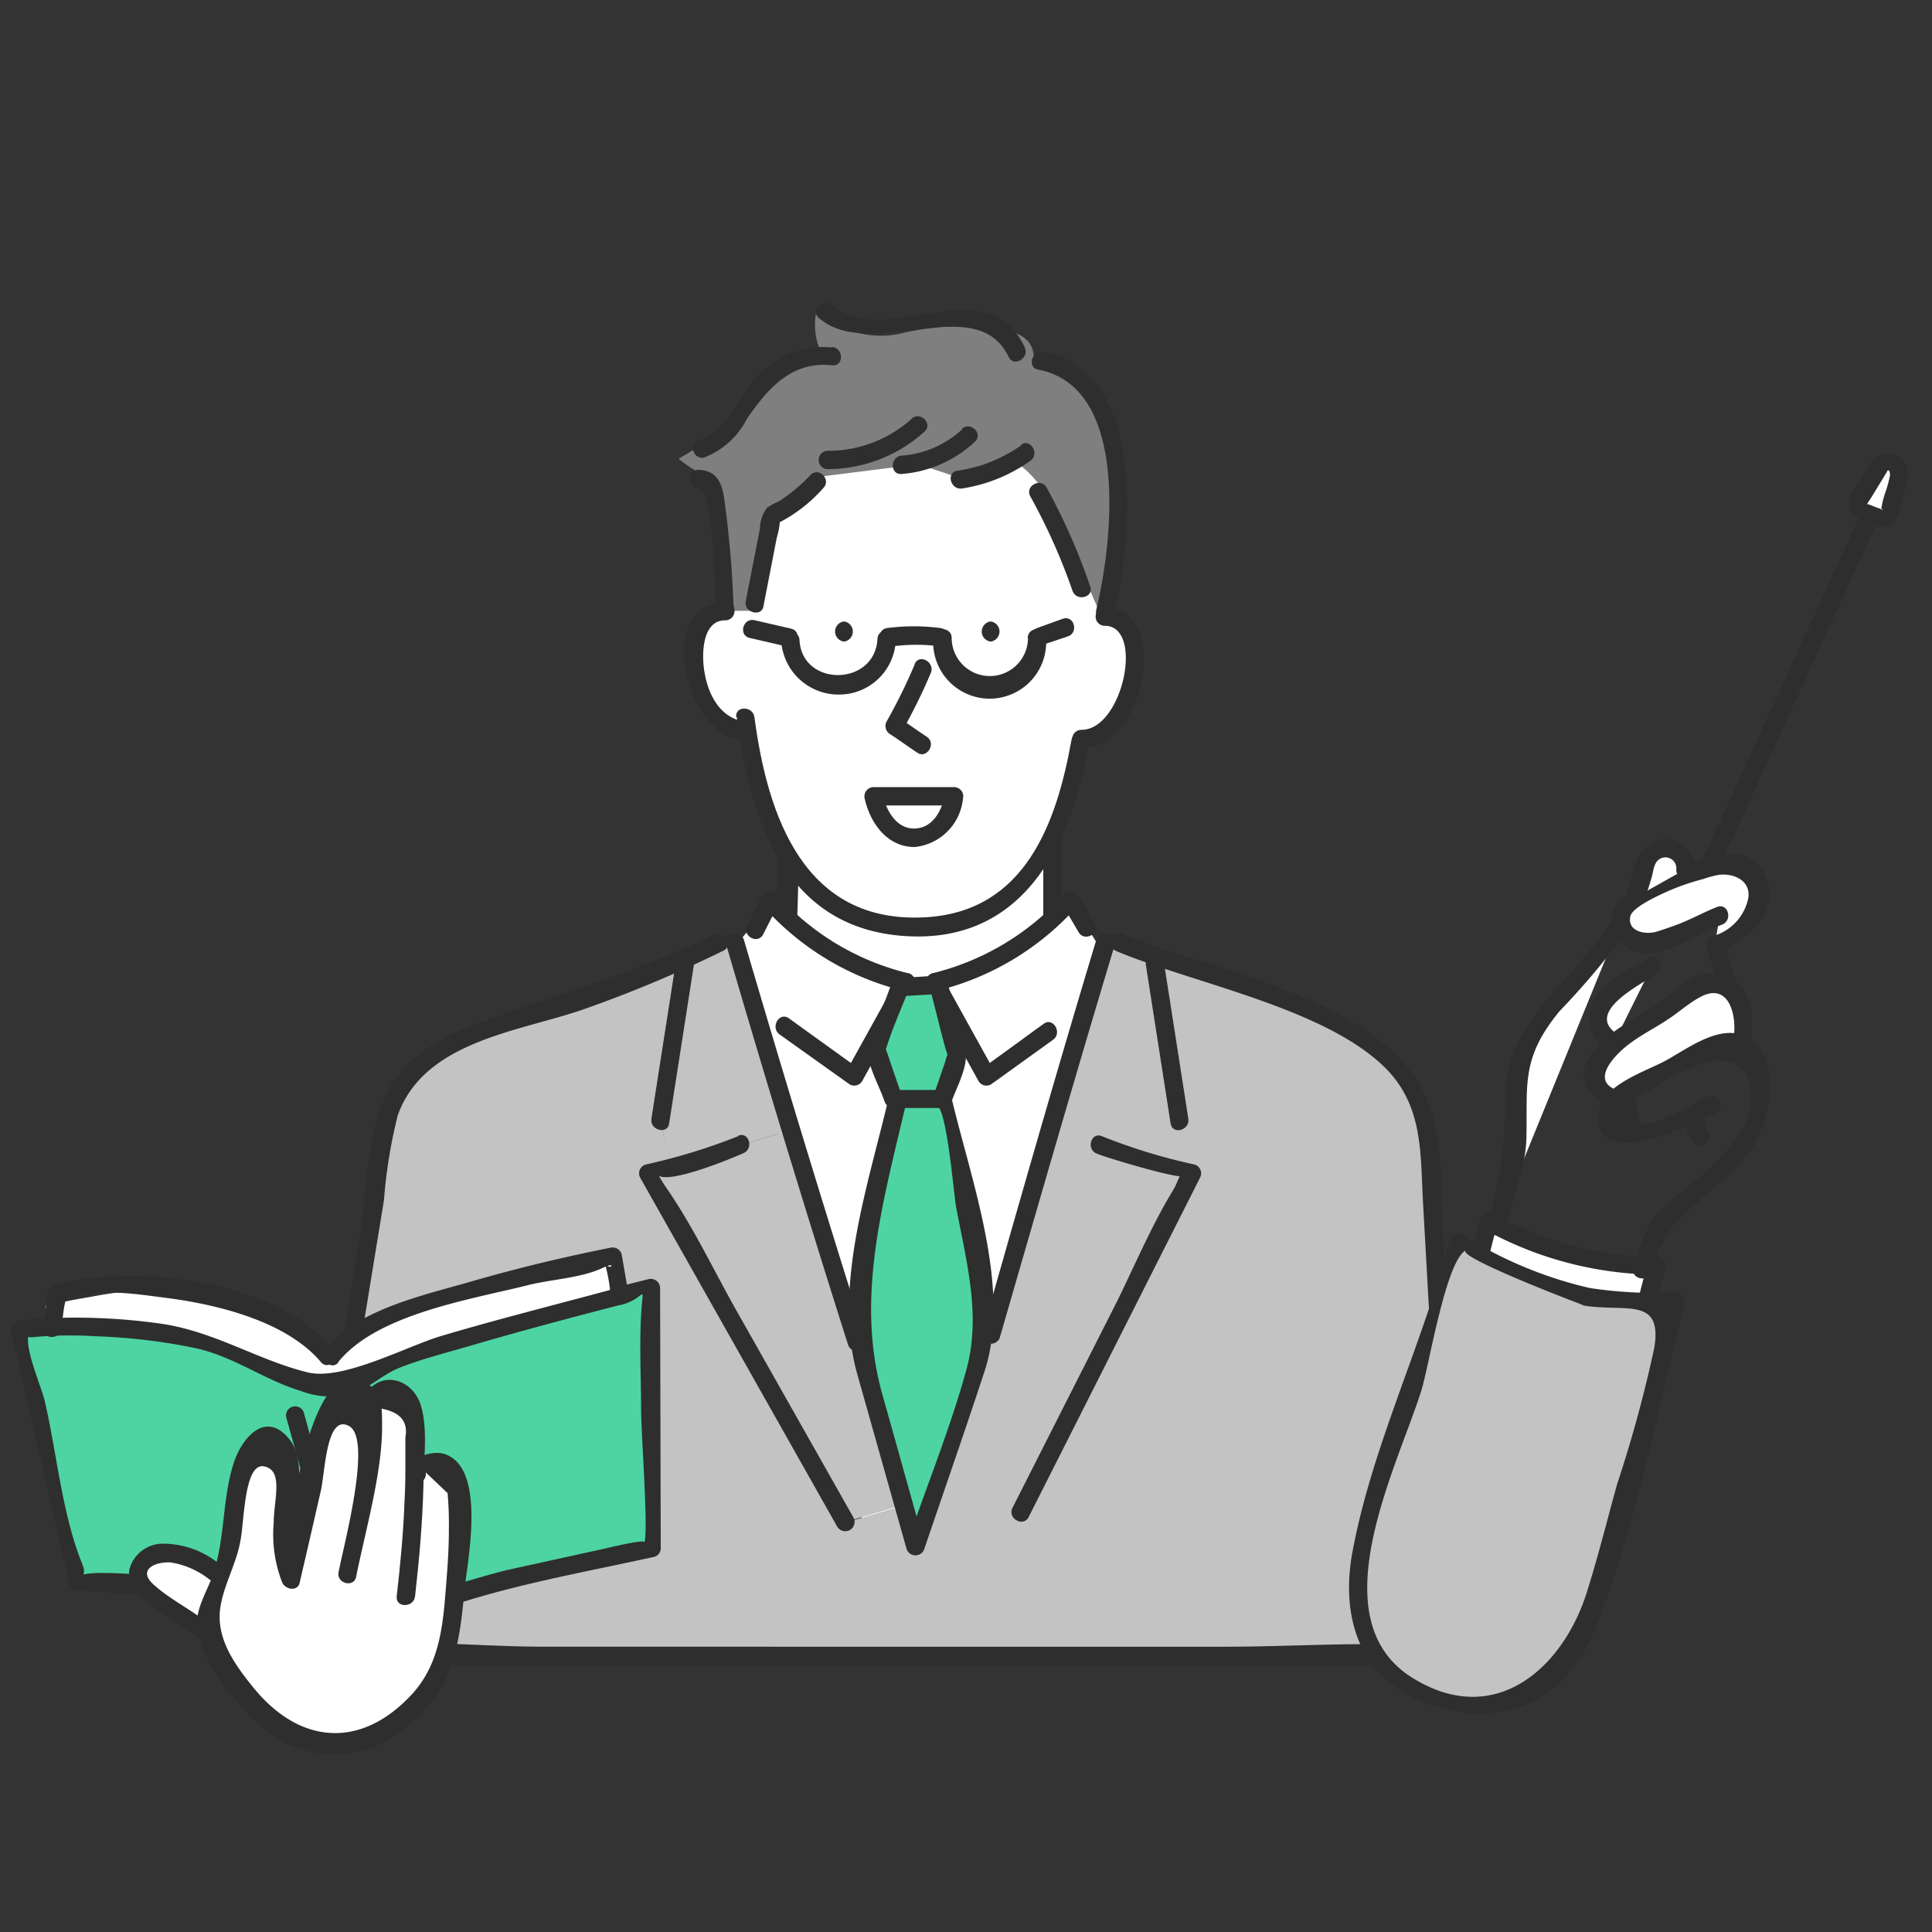 <svg xmlns="http://www.w3.org/2000/svg" width="120" height="120" viewBox="0 0 120 120">
  <rect x="0" y="0" width="120" height="120" fill="#333333" stroke="none"/>
  <defs>
    <style>
      .a {
        fill: #7f7f7f;
      }

      .b {
        fill: #fff;
      }

      .c {
        fill: #2e2e2e;
      }

      .d {
        fill: #c3c3c3;
      }

      .e {
        fill: #4dd4a2;
      }

      .f {
        fill: none;
      }
    </style>
  </defs>
  <g>
    <g>
      <path class="a" d="M67,23.55a2.91,2.91,0,0,0-2.8-1.2c.1-1.74-1.76-1.93-3.5-2.08a17.36,17.36,0,0,0-4.91.48,5.84,5.84,0,0,1-5.07-1.47,4,4,0,0,0,.58,3.13c-2,.15-3.73,1.47-5.15,2.9a15.4,15.4,0,0,1-4,3.18c.93.8,1.81,1,2.28,2a4.53,4.53,0,0,1,.14,1.83l1.32,7a.72.72,0,0,0,.93-.4C48,36.37,53,30.49,53,30.49h9.48l2.27,1.33a20.81,20.81,0,0,0,2.53,6L67.92,39c.68-3.76,2.26-7,1.46-10.73A16.44,16.44,0,0,0,67,23.55Z"/>
      <g>
        <rect class="b" x="48.82" y="48.12" width="16.55" height="14.01"/>
        <path class="c" d="M48.82,62.71H65.37a.57.57,0,0,0,.56-.57v-14a.57.57,0,0,0-.56-.56H48.82a.57.57,0,0,0-.57.56v14a.57.57,0,0,0,1.14,0c0-4.23.45-8.71,0-12.91-.16-1.45.19-.55-.44-.54h10.4c1.91,0,3.9.17,5.8,0-.59.06,0-.9-.35.35a13.82,13.82,0,0,0,0,3.52v8.07c0,.45-.25,1.73.26,1.2s-.89-.26-1.38-.26H48.82A.57.57,0,0,0,48.82,62.71Z"/>
      </g>
      <path class="b" d="M57.16,60.74A10.33,10.33,0,0,1,48,55.93L45.81,58.6l8.81,40.71,6.94.4L69.3,60.47l-2.8-4.54A10.69,10.69,0,0,1,57.16,60.74Z"/>
      <path class="d" d="M85.46,65.09c-2.78-1.67-7-2.91-8.88-3.75-2.14-1-4.94-1.84-7.08-2.8h-.86l-1.83,6.07L57.22,96.44l-.44.13-.88-3-3.38,1L40.26,72.87s.6-.12,1.48-.34L41,69.64l1.54-9.87-.08-.19a71,71,0,0,1-9.66,3.61,25.33,25.33,0,0,0-5.17,1.87,6.88,6.88,0,0,0-3.5,4l-5.51,33.74H90.53L88.72,70.41A9,9,0,0,0,85.46,65.09Z"/>
      <path class="b" d="M68.62,38.3h0a.78.78,0,0,0-.21,0l-1.3-3s-1.78-5.88-4.66-6.9c-1.87.6-3.22,1.16-3.22,1.16l-2.4-.8L55.76,29l-5.34.67a14.67,14.67,0,0,0-2,2.13c-.86,1.15-.44,6-1.87,6.14l-1.68,0-.21,0c-1,.18-1.28,1.26-1.44,2.14-.37,2.06.48,5.24,2.74,5.53l.5-.06c.36,2.83.62,5.2,2.16,7.47a12.7,12.7,0,0,0,2.59,2.7,9.69,9.69,0,0,0,9.77,1,8.27,8.27,0,0,0,3.16-2.44c1.66-2.08,2.42-4.95,3-8.18l.54-.37c1.77.33,3.36-3.26,3-5.33C70.46,39.5,69.72,38.28,68.62,38.3ZM54.26,49.46h5C58.69,52.82,55,53,54.26,49.46Z"/>
      <path class="d" d="M49.07,70.22l-3.07.9a29.18,29.18,0,0,1-4.18,1.39l-.08,0c-.88.22-1.48.34-1.48.34L52.52,94.53l3.38-1L52.82,83Z"/>
      <path class="d" d="M45.66,58.54h-1c-.71.36-1.43.7-2.15,1l.08.19L41,69.64l.71,2.89.08,0A29.18,29.18,0,0,0,46,71.12l3.07-.9L47.3,64.15Z"/>
      <path class="c" d="M45.76,44.53c.81,6.17,2.85,12.95,10.18,13.59,7.5.65,10.56-5.48,11.71-11.85.13-.71-1-1-1.1-.3-.93,5.17-2.87,10.61-9,11-7.6.47-9.87-6.26-10.69-12.42-.09-.72-1.23-.72-1.13,0Z"/>
      <path class="c" d="M56.82,41.25a33.54,33.54,0,0,1-1.75,3.56.59.59,0,0,0,.2.78c.59.38,1.14.79,1.72,1.17s1.19-.59.57-1-1.13-.79-1.71-1.16l.2.78a34.75,34.75,0,0,0,1.76-3.57c.29-.66-.69-1.24-1-.57Z"/>
      <path class="c" d="M45.05,37.39c-4.26,0-2.68,8,.89,8.53.71.11,1-1,.3-1.1-1.53-.23-2.27-1.71-2.49-3.11-.17-1-.17-3.19,1.3-3.18a.57.57,0,0,0,0-1.14Z"/>
      <path class="c" d="M69.19,38.3h0l-.57.57c2.47,0,1.13,6.47-1.45,6.46a.57.57,0,0,0,0,1.14c3.93,0,5.69-8.67,1.45-8.74a.58.58,0,0,0-.57.57h0a.57.57,0,0,0,1.14,0Z"/>
      <path class="c" d="M56.45,60.46a16,16,0,0,1-8.23-4.94.57.57,0,0,0-.9.11l-.92,1.83c-.33.66.65,1.23,1,.58l.93-1.83-.9.11a17.07,17.07,0,0,0,8.73,5.23.57.57,0,0,0,.31-1.09Z"/>
      <path class="c" d="M48.39,64.23l4.38,3.12a.57.57,0,0,0,.78-.2l3.24-5.86c.35-.64-.63-1.22-1-.57l-3.24,5.85.78-.2L49,63.25c-.6-.43-1.17.56-.58,1Z"/>
      <path class="c" d="M45.11,58.69q3.64,12.47,7.56,24.82c.22.7,1.32.4,1.1-.3q-3.92-12.39-7.56-24.82a.57.57,0,0,0-1.1.3Z"/>
      <path class="c" d="M42,59.62l-1.54,9.87c-.11.71,1,1,1.1.3l1.54-9.87c.11-.71-1-1-1.1-.3Z"/>
      <path class="c" d="M45.85,70.57a37,37,0,0,1-5.74,1.76.57.57,0,0,0-.34.83L52,94.82a.57.57,0,0,0,1-.58L45.74,81.4c-1.36-2.41-2.59-5-4.12-7.28-.1-.16-.9-1.27-.84-1.49-.36,1.45,4.91-.78,5.38-1,.67-.26.38-1.36-.31-1.09Z"/>
      <path class="c" d="M58.15,61.55a17.08,17.08,0,0,0,8.73-5.23L66,56.21,67,57.91c.38.62,1.36.05,1-.57l-1-1.71a.56.56,0,0,0-.89-.11,16.06,16.06,0,0,1-8.23,4.94.57.57,0,0,0,.3,1.09Z"/>
      <path class="c" d="M64.81,63.6,61,66.37l.78.2-3.24-5.85c-.35-.65-1.33-.07-1,.57l3.24,5.86a.57.57,0,0,0,.78.2l3.85-2.77c.59-.43,0-1.41-.57-1Z"/>
      <path class="c" d="M68.09,58.39C65.64,66.51,63.31,74.66,61,82.81a.57.57,0,0,0,1.09.3c2.36-8.15,4.7-16.3,7.15-24.42.21-.7-.89-1-1.1-.3Z"/>
      <g>
        <path class="e" d="M55.79,68.12a130.06,130.06,0,0,0-2.62,14.79L56.87,96l4.36-12.8a135.46,135.46,0,0,0-2.72-15.11Z"/>
        <path class="c" d="M55.24,68c-1.24,5.4-3.53,11.85-2,17.33l3.07,10.88a.58.58,0,0,0,1.1,0c1.24-3.66,2.52-7.31,3.73-11,1.73-5.2-.9-12.08-2.09-17.24a.59.59,0,0,0-.55-.42H55.79a.57.57,0,0,0,0,1.14c.51,0,2.05-.28,2.44,0,.6.44,1,5.36,1.15,6.25.63,3.37,1.55,6.65.68,10-1,3.7-2.5,7.33-3.74,11h1.1L54.8,86.59c-1.72-6.1.13-12.22,1.54-18.32C56.5,67.56,55.4,67.25,55.24,68Z"/>
      </g>
      <path class="c" d="M71.17,59.92l1.54,9.87c.12.72,1.21.41,1.1-.3l-1.54-9.87c-.11-.72-1.21-.42-1.1.3Z"/>
      <path class="c" d="M68.14,71.66c.76.31,5.66,1.76,5.43,1.34s-.36.36-.71.93c-1.38,2.26-2.43,4.81-3.62,7.18L62.89,93.65c-.33.66.66,1.23,1,.58L74.53,73.16a.57.57,0,0,0-.34-.83,35.7,35.7,0,0,1-5.75-1.76c-.68-.28-1,.83-.3,1.09Z"/>
      <g>
        <path class="b" d="M59.26,49.46h-5C55,53,58.69,52.82,59.26,49.46Z"/>
        <path class="c" d="M59.26,48.89h-5a.57.57,0,0,0-.55.72c.34,1.51,1.39,3,3.1,3a3.35,3.35,0,0,0,3-3c.14-.71-1-1-1.1-.3-.2,1-.74,2.12-1.9,2.15s-1.78-1.16-2-2.15l-.55.72h5A.57.57,0,0,0,59.26,48.89Z"/>
      </g>
      <path class="c" d="M44.35,58.06c-4.68,2.29-9.46,3.63-14.32,5.38-2.28.81-4.67,2-5.87,4.19C22.73,70.28,22.77,74.1,22.3,77l-4.2,25.69a.59.59,0,0,0,.55.73H90.53a.58.58,0,0,0,.57-.57l-1.47-26.4c-.16-2.87.11-6-1.24-8.68-3-5.89-13.15-7.43-18.74-9.78-.67-.29-1,.81-.3,1.09,4.78,2,12.8,3.5,16.59,7.15,2.45,2.35,2.28,5.33,2.44,8.35l1.15,20.58a63,63,0,0,0,.38,6.74c.18,1.07,1,.5-.5.38-4.35-.36-8.88,0-13.25,0H33.84c-4.36,0-9.12-.56-13.45,0-1.85.23-1.3-.49-1.16.57-.22-1.7.68-4.22.95-5.87l3.67-22.45a31.31,31.31,0,0,1,.86-5.27c1.66-4.62,7.58-5.19,11.54-6.57a79.55,79.55,0,0,0,8.68-3.64c.66-.33.08-1.31-.58-1Z"/>
      <g>
        <polygon class="e" points="55.89 61.34 54.42 65.21 55.49 68.28 58.56 68.28 59.49 65.61 58.29 61.2 55.89 61.34"/>
        <path class="c" d="M55.34,61.19,54.66,63a9.22,9.22,0,0,0-.78,2c-.1,1,.72,2.41,1.06,3.4a.59.59,0,0,0,.55.42h3.07a.6.6,0,0,0,.55-.42c.36-1,1.06-2.19.85-3.27-.27-1.38-.75-2.75-1.12-4.11a.58.58,0,0,0-.55-.42l-2.4.14c-.73,0-.73,1.18,0,1.14l2.4-.14-.55-.41c.35,1.28.65,2.58,1,3.85a2.46,2.46,0,0,1,.15.53c0-.53-.16.2-.24.41l-.69,2,.55-.42H55.49l.55.42-.62-1.79c-.12-.33-.21-.66-.34-1s-.1,0-.06-.14c.38-1.27.95-2.5,1.42-3.73C56.7,60.8,55.6,60.51,55.34,61.19Z"/>
      </g>
      <path class="c" d="M54.5,39.69c-.16,2.94-4.66,3-4.84.09,0-.73-1.18-.73-1.14,0a3.57,3.57,0,0,0,3.63,3.36,3.52,3.52,0,0,0,3.49-3.45c0-.73-1.1-.73-1.14,0Z"/>
      <path class="c" d="M63.85,39.62a2.37,2.37,0,0,1-4.74,0c0-.72-1.18-.73-1.14,0a3.51,3.51,0,1,0,7,0c0-.73-1.1-.73-1.14,0Z"/>
      <path class="c" d="M55.41,40.15a11.24,11.24,0,0,1,3,0c.72.09.71-1.05,0-1.14a12.65,12.65,0,0,0-3.31,0c-.73.1-.42,1.2.3,1.1Z"/>
      <path class="c" d="M46.55,39.62l2.29.53c.72.16,1-.93.31-1.1l-2.29-.53c-.72-.16-1,.94-.31,1.1Z"/>
      <path class="c" d="M64.74,40.06l1.58-.53c.7-.23.4-1.33-.3-1.1L64.44,39c-.7.23-.4,1.33.3,1.1Z"/>
      <path class="c" d="M69.19,38.18c1.14-4.64,2.15-15.07-4.4-16.32-.72-.13-1,1-.3,1.1,5.76,1.1,4.58,10.92,3.6,14.92-.17.71.93,1,1.1.3Z"/>
      <path class="c" d="M51.69,21.58a5.64,5.64,0,0,0-4.5,1.61c-1.26,1.18-2,3.68-3.79,4.15a.57.57,0,0,0,.3,1.09A5,5,0,0,0,46.4,26c1.29-1.87,2.78-3.59,5.29-3.31.73.08.72-1.06,0-1.14Z"/>
      <path class="c" d="M43.42,30.32c.89.06,1,6.42,1,7.31,0,.73,1.19.73,1.14,0a64.31,64.31,0,0,0-.6-6.8c-.18-1-.52-1.59-1.57-1.65-.73,0-.73,1.1,0,1.14Z"/>
      <path class="c" d="M56.64,26a7.73,7.73,0,0,1-5.22,2,.57.57,0,0,0,0,1.14,9,9,0,0,0,6-2.33c.55-.49-.26-1.29-.81-.8Z"/>
      <path class="c" d="M50.36,29.48a10.2,10.2,0,0,1-2,1.67,4.38,4.38,0,0,0-.71.38,2.2,2.2,0,0,0-.45,1.31l-.88,4.5c-.14.72,1,1,1.1.31l.83-4.27a4,4,0,0,0,.18-.9c0-.48,0-.06-.08,0a9.38,9.38,0,0,0,2.79-2.17c.51-.53-.29-1.33-.8-.81Z"/>
      <path class="c" d="M63.66,21.59c-2.43-5.11-8.65.22-12-2.65-.55-.48-1.36.33-.8.81,3.22,2.78,9.79-1.77,11.79,2.42.31.66,1.3.08,1-.58Z"/>
      <path class="c" d="M59.76,26.67A6.19,6.19,0,0,1,56,28.3c-.72.06-.73,1.2,0,1.14a7.5,7.5,0,0,0,4.55-2c.54-.49-.27-1.3-.81-.8Z"/>
      <path class="c" d="M63.46,27.64a9.25,9.25,0,0,1-4,1.6c-.72.11-.42,1.21.3,1.1A9.91,9.91,0,0,0,64,28.62c.6-.42,0-1.41-.57-1Z"/>
      <path class="c" d="M64,30.84a37.13,37.13,0,0,1,2.62,5.87c.26.68,1.36.38,1.09-.3A38.73,38.73,0,0,0,65,30.27c-.38-.63-1.37-.06-1,.57Z"/>
      <path class="c" d="M52.42,38.6a.63.63,0,0,0,0,1.25A.63.63,0,0,0,52.42,38.6Z"/>
      <path class="c" d="M61.53,38.6a.63.63,0,0,0,0,1.25A.63.63,0,0,0,61.53,38.6Z"/>
    </g>
    <g>
      <g>
        <path class="b" d="M91.46,79.75l10.43,2.75,1-3.88a20.34,20.34,0,0,1-10.43-2.75Z"/>
        <path class="c" d="M91.31,80.29l10.43,2.76a.57.57,0,0,0,.7-.39l1-3.88a.57.57,0,0,0-.55-.72,21.16,21.16,0,0,1-10.14-2.69.58.58,0,0,0-.84.34l-1,3.88a.57.57,0,0,0,1.1.31L93,76l-.84.34a22.46,22.46,0,0,0,10.72,2.83l-.55-.72-1,3.88L102,82,91.61,79.2A.57.57,0,0,0,91.31,80.29Z"/>
      </g>
      <g>
        <path class="b" d="M106.51,58.71a5.24,5.24,0,0,0,1.94-1.22,2.89,2.89,0,0,0,.85-2.07,2,2,0,0,0-1.21-1.81c-.54-.21-.93,0-1.49.19a12.48,12.48,0,0,0-5.72,2.66,1.45,1.45,0,0,0,1.29,2.18,17.15,17.15,0,0,0,2.38-.73c1.38-.49.87-.52,2.26-1"/>
        <path class="c" d="M106.66,59.26c2-.84,4.4-3.14,2.65-5.4-.8-1-1.75-.92-2.87-.61a16.35,16.35,0,0,0-4.73,1.85c-.8.52-1.61,1-1.6,2.06A2.08,2.08,0,0,0,101.23,59c1.73.83,4.17-1,5.73-1.57.68-.26.38-1.36-.3-1.1-.87.34-1.67.8-2.54,1.12-.41.15-.82.29-1.24.42-.66.2-1.81,0-1.62-.94.1-.56,1.69-1.28,2.19-1.51a14.26,14.26,0,0,1,2.3-.81,7,7,0,0,1,1-.27c.94-.12,2,.35,1.84,1.44a3.09,3.09,0,0,1-2.23,2.37c-.67.28-.37,1.38.3,1.1Z"/>
      </g>
      <g>
        <path class="b" d="M101.59,55.73a19.38,19.38,0,0,0,.59-2c.36-1.59,2.71-1.18,2.51.26"/>
        <path class="c" d="M102.14,55.88c.18-.5.34-1,.48-1.51.09-.34.11-.77.44-1a.68.68,0,0,1,1.06.61c-.07.73,1.07.73,1.14,0a1.78,1.78,0,0,0-2.24-1.8c-1.49.33-1.56,2.17-2,3.36-.24.69.86,1,1.1.3Z"/>
      </g>
      <g>
        <path class="b" d="M92.94,76.19l1.35-5.26s-.74-4.23.35-6.14c1.3-2.28,4.7-5,5.94-7.33"/>
        <path class="c" d="M93.49,76.34c.47-1.83,1.29-3.84,1.32-5.71.07-3.27-.35-4.91,2.07-7.84a46.85,46.85,0,0,0,4.19-5c.39-.63-.59-1.2-1-.58-2.55,4.11-6.74,6.16-6.6,11.4A25,25,0,0,1,92.39,76a.57.57,0,0,0,1.1.3Z"/>
      </g>
      <g>
        <path class="b" d="M107.21,60.77l-.61-1.83"/>
        <path class="c" d="M107.75,60.62l-.6-1.83c-.23-.69-1.33-.39-1.1.31l.61,1.82c.23.7,1.33.4,1.09-.3Z"/>
      </g>
      <g>
        <path class="b" d="M102.61,60l-2.56,1.7a1.78,1.78,0,0,0,.19,3.07"/>
        <path class="c" d="M102.32,59.53c-1,.67-2.4,1.27-3.13,2.23a2.39,2.39,0,0,0,.76,3.52c.63.39,1.2-.6.58-1-2.22-1.35,1.31-3.09,2.36-3.79.61-.41,0-1.39-.57-1Z"/>
      </g>
      <g>
        <path class="b" d="M108.23,64.3c.28-1.75-.28-3.19-1.93-3.33-.52,0-1.51.84-2,1.14-2.35,1.73-3.79,2-5.24,4-.76,1.1.7,2,1.26,2.13"/>
        <path class="c" d="M108.8,64.3c.17-1.53-.17-3.34-1.89-3.8s-3.11,1.35-4.34,2.12c-1.4.87-3.6,1.94-4.14,3.66-.39,1.24.69,2.22,1.79,2.56.7.21,1-.89.3-1.1-1.85-.58-.19-2.25.66-2.89s1.63-1,2.44-1.55c.65-.42,1.27-1,2-1.38,1.7-.91,2.24,1,2.08,2.38-.08.73,1.06.72,1.14,0Z"/>
      </g>
      <path class="c" d="M106,68.15c-.51.23-3.45,2-4.17,1.65l-.25-1.61.91-.49a11.08,11.08,0,0,1,2.27-1.24c2-1.08,4.11-.75,4,1.82-.08,1.89-1.43,3.18-2.7,4.4-1,1-2.62,1.93-3.46,3.09a12.27,12.27,0,0,0-1.13,2.94c-.25.69.85,1,1.1.3a8.51,8.51,0,0,1,1.38-2.9c1.41-1.58,3.25-2.73,4.6-4.39s2.43-6.35-.27-7.41c-1.66-.66-3.7,1-5,1.66s-3.92,1.53-4,3.24c-.24,3.77,6.17.45,7.32-.08.66-.31.09-1.29-.57-1Z"/>
      <path class="c" d="M104.64,69.52c0,.24.08.48.15.71a2.6,2.6,0,0,0,.45.77.57.57,0,0,0,.81-.8,1.37,1.37,0,0,1-.13-.2l0,0s0-.08,0-.13-.08-.4-.12-.6a.57.57,0,0,0-.7-.4.58.58,0,0,0-.4.7Z"/>
      <g>
        <path class="b" d="M116.67,29l-1.21,2a.49.49,0,0,0,.23.71l1,.42a.5.5,0,0,0,.68-.33l.6-2.25A.7.7,0,0,0,116.67,29Z"/>
        <path class="c" d="M116.18,28.73l-.67,1.1a4.76,4.76,0,0,0-.66,1.16c-.18.69.31,1.12.88,1.36s1.13.6,1.7.24a1.8,1.8,0,0,0,.63-1.23c.14-.51.29-1,.41-1.55a1.28,1.28,0,0,0-2.29-1.08c-.44.59.55,1.16,1,.57.18-.25.22.12.21.23a7.81,7.81,0,0,1-.25.95,5.36,5.36,0,0,0-.26.95.79.79,0,0,1-.06.22c0-.15.22.07.06,0a1.47,1.47,0,0,0-.22-.1c-.09,0-.72-.31-.69-.22,0-.07.26-.42.29-.48l.92-1.51A.57.57,0,0,0,116.18,28.73Z"/>
      </g>
      <path class="c" d="M115.64,31.76l-9.83,21.49c-.3.67.68,1.24,1,.58l9.83-21.5c.3-.66-.68-1.24-1-.57Z"/>
      <g>
        <path class="d" d="M98.59,80.57a21.16,21.16,0,0,1-8-3.34l-.07.28C89.16,81.68,87.26,87.8,85.91,92a31.61,31.61,0,0,0-1.36,4.46c-1,4.54.54,8.14,5.39,9.24s7.69-1.41,8.93-5.76c1-3.49,3.46-12.23,5.22-19-.48,0-1,.05-1.41.05A21.17,21.17,0,0,1,98.59,80.57Z"/>
        <path class="c" d="M98.74,80a25.52,25.52,0,0,1-7.87-3.28.57.57,0,0,0-.84.34c-1.67,6.44-4.76,12.66-6,19.19-.86,4.41.55,8.36,5.11,9.74,4.38,1.33,8.11-.43,9.86-4.64C101.62,95,102.9,87.69,104.64,81a.59.59,0,0,0-.55-.73A26.73,26.73,0,0,1,98.74,80c-.72-.11-1,1-.3,1.1,2.57.4,4.83-.57,4.31,2.62a81.66,81.66,0,0,1-2.31,8.47c-.62,2.23-1.18,4.5-1.88,6.71-1.5,4.76-5.75,8.5-10.85,5.3-5.8-3.63-1-12.9.56-17.79.48-1.49,1.53-8.15,2.79-8.76-.77.37,7.32,3.44,7.38,3.45C99.15,81.28,99.45,80.18,98.74,80Z"/>
      </g>
      <path class="b" d="M38.06,78.05S22.72,81,20.6,84.21h-.27a2.94,2.94,0,0,0-.44-.53c-1.8-1.69-7-3.44-9.3-3.61a25.55,25.55,0,0,0-5,.49c-1.51.25-2.74.52-2.75.54l.05,1.39c3.23-.14,10.43,0,15.8,3.14-.05.15.08.29.32.39a3.86,3.86,0,0,0,1.44.24c.83,0,1.66-.19,1.79-.64.18-.66,1.66-.92,2.32-1.15,3.64-1.28,10.52-3.09,13.89-4v0Z"/>
      <path class="e" d="M38.49,80.51c-3.37.87-10.25,2.68-13.89,4-.66.23-2.14.49-2.32,1.15-.13.45-1,.64-1.79.64A3.86,3.86,0,0,1,19.05,86c-.24-.1-.37-.24-.32-.39-5.37-3.17-12.57-3.28-15.8-3.14-1.06,0-1.69.11-1.69.11L4.85,98.22a49.09,49.09,0,0,1,8.07.6l5.87.4,2.14,1.34,4.8-.67.94-.94,6.2-1.08,7.61-2.17,0-15.69Z"/>
      <path class="c" d="M38.34,80c-3.67,1-7.35,1.91-11,3-2.18.67-6.08,2.77-8.23,2.24-3.06-.75-5.65-2.47-8.95-3A37.67,37.67,0,0,0,1.24,82a.59.59,0,0,0-.55.73L4.3,98.37a.58.58,0,0,0,.55.42c3.62.23,7.24.48,10.85.87s6.14,2.52,10,.93c4.63-1.9,9.88-2.78,14.93-3.89a.55.55,0,0,0,.41-.54L41,80a.58.58,0,0,0-.72-.55l-2,.5a.57.57,0,0,0,.3,1.1c1.63-.42,1.36-1.53,1.24.63-.11,2,0,4,0,5.91,0,1.46.49,7.89.18,8.25.28-.32-2.18.29-2.68.4l-5.88,1.29a64.17,64.17,0,0,0-6.36,2c-2.9,1-8.88-1-12.25-1.32-2.14-.19-4.36-.51-6.52-.51-1.81,0-.8.43-1.19-.53-1.26-3.08-1.59-6.91-2.34-10.15-.22-.92-1.27-3.26-1-4.17.21-.63-.92.35.41.19A25.26,25.26,0,0,1,6,83a36.32,36.32,0,0,1,6.07.72c2.4.5,4.37,2,6.57,2.66a5.3,5.3,0,0,0,3.29.18c.92-.3,1.86-1.19,2.82-1.58,1.37-.55,2.84-.92,4.25-1.33,3.2-.94,6.42-1.8,9.64-2.63A.57.57,0,0,0,38.34,80Z"/>
      <path class="c" d="M20.73,83.8c-3.64-4.33-12.26-5.33-17.37-4a.57.57,0,0,0-.42.55L2.71,82.5c-.08.73,1.06.72,1.14,0A10.71,10.71,0,0,1,4,81.1c.3-1.16-.63.1.29-.35,1.63-.8,4.18-.37,5.92-.15,3.21.4,7.56,1.44,9.72,4,.47.56,1.27-.25.8-.81Z"/>
      <path class="c" d="M21,84.61c2.4-3,8.27-3.9,11.81-4.79,1.43-.36,3.29-.44,4.61-1.06,1-.49.43.31.12-.38a9.63,9.63,0,0,1,.39,2.24c.13.72,1.22.42,1.1-.3l-.42-2.42a.58.58,0,0,0-.7-.4c-2.92.58-5.83,1.28-8.69,2.11s-7.06,1.72-9,4.19c-.45.57.35,1.38.81.81Z"/>
      <path class="c" d="M17.77,88c1,3.6,2,7.2,2.94,10.79a.57.57,0,0,0,1.1-.3q-1.47-5.4-2.95-10.79a.57.57,0,0,0-1.09.3Z"/>
      <path class="c" d="M21.56,86.89c1,3.27,2,6.57,2.89,9.88a.57.57,0,0,0,1.1-.3c-.93-3.31-1.85-6.61-2.89-9.88-.22-.7-1.32-.4-1.1.3Z"/>
      <g>
        <path class="b" d="M12.74,100.06A13.4,13.4,0,0,0,14,97.54l-.64.09a8.07,8.07,0,0,0-1.73-1,3.14,3.14,0,0,0-2-.08c-.64.23-1.11.82-.94,1.37a2,2,0,0,0,.69.84c1.09.93,2,1.78,3,2.65.59.52,1.18,1,1.83,1.59l-.08-.15C13.91,102.51,12.51,100.41,12.74,100.06Z"/>
        <g>
          <path class="b" d="M28,91.26a1.85,1.85,0,0,0-.57-.4c-.44-.19-1.58.18-1.59.62h-.1c0-1,0-1.92,0-3a3.76,3.76,0,0,0-.21-1.38,1.4,1.4,0,0,0-1-.88c-.46-.07-1.44.47-1.44.94h0a1.34,1.34,0,0,0-1.24-1c-.86,0-1.26,1.06-1.46,1.89-.87,3.69-1.45,6.35-2.32,10a4.16,4.16,0,0,1-.56-2.36c0-.83.45-5.1.12-5.85a.94.94,0,0,0-.79-.67,2.51,2.51,0,0,0-.81.1c-.61.14-.94,1.64-1.13,3-.11.76-.18,1.46-.24,1.82a25.59,25.59,0,0,1-.83,3.76,13.82,13.82,0,0,1-.9,2.3c-.94,1.61,3,5.64,4.07,6.6a5.51,5.51,0,0,0,4.12,1.54,8.12,8.12,0,0,0,3.29-1.13c2.2-2.26,3.07-2.15,3.5-5.27a42.2,42.2,0,0,0,.49-9.18A2.19,2.19,0,0,0,28,91.26Z"/>
          <path class="c" d="M23.56,87.47c1.27.2,1.81.8,1.62,1.81,0,.5,0,1,0,1.48,0,.8,0,1.6-.05,2.39-.07,2-.26,4-.49,6-.08.73,1.06.72,1.14,0,.26-2.28.46-4.56.52-6.86,0-1.55.3-3.5-.16-5-.54-1.76-2.71-2.27-3.58-.42-.31.66.68,1.24,1,.57Z"/>
          <path class="c" d="M26.42,91.43l1.38,1.31a22.29,22.29,0,0,1,.08,2.31c0,1-.06,2-.14,3-.21,2.64-.32,5.21-2.18,7.21-3.13,3.37-6.93,3.12-9.82-.44-1.19-1.46-2.35-3.1-2.05-5,.2-1.34,1-2.73,1.24-4.1.25-1.22.23-4.88,1.47-4.64S17,93.16,17,94.6a8.18,8.18,0,0,0,.52,3.67c.19.48,1,.61,1.1,0q.66-2.83,1.31-5.69c.27-1.16.33-4.8,1.76-4s-.29,7.18-.66,9.06c-.15.71.95,1,1.09.3.6-3,1.69-6.69,1.61-9.67,0-.93-.05-1.85-1-2.38-3.78-2.18-4.81,10.2-5.24,12h1.1c-.93-2.31.85-6.62-.59-8.46s-2.89-.23-3.44,1.31C13.79,93,14,95.5,13.25,97.73c-.32,1-1.13,2.19-1,3.31.2,2.42,3.44,6.27,5.59,7.29a6.88,6.88,0,0,0,7-.74c3.18-2.38,3.66-4.93,4-8.74.17-1.8,1.42-7.67-1.23-8.54-.86-.27-2.49.31-2.27,1.42.14.72,1.24.42,1.1-.3Z"/>
          <path class="c" d="M13,100.89c-1.09-.91-2.42-1.52-3.47-2.48s.21-1.44,1.1-1.36a5.21,5.21,0,0,1,2.4,1.07c.61.41,1.18-.57.57-1a5.56,5.56,0,0,0-3.49-1.24,2.15,2.15,0,0,0-2.06,1.55,1.83,1.83,0,0,0,.84,1.91c1.09.78,2.28,1.48,3.31,2.34.56.47,1.37-.33.8-.81Z"/>
        </g>
      </g>
    </g>
    <rect class="f" width="120" height="120"/>
  </g>
</svg>
